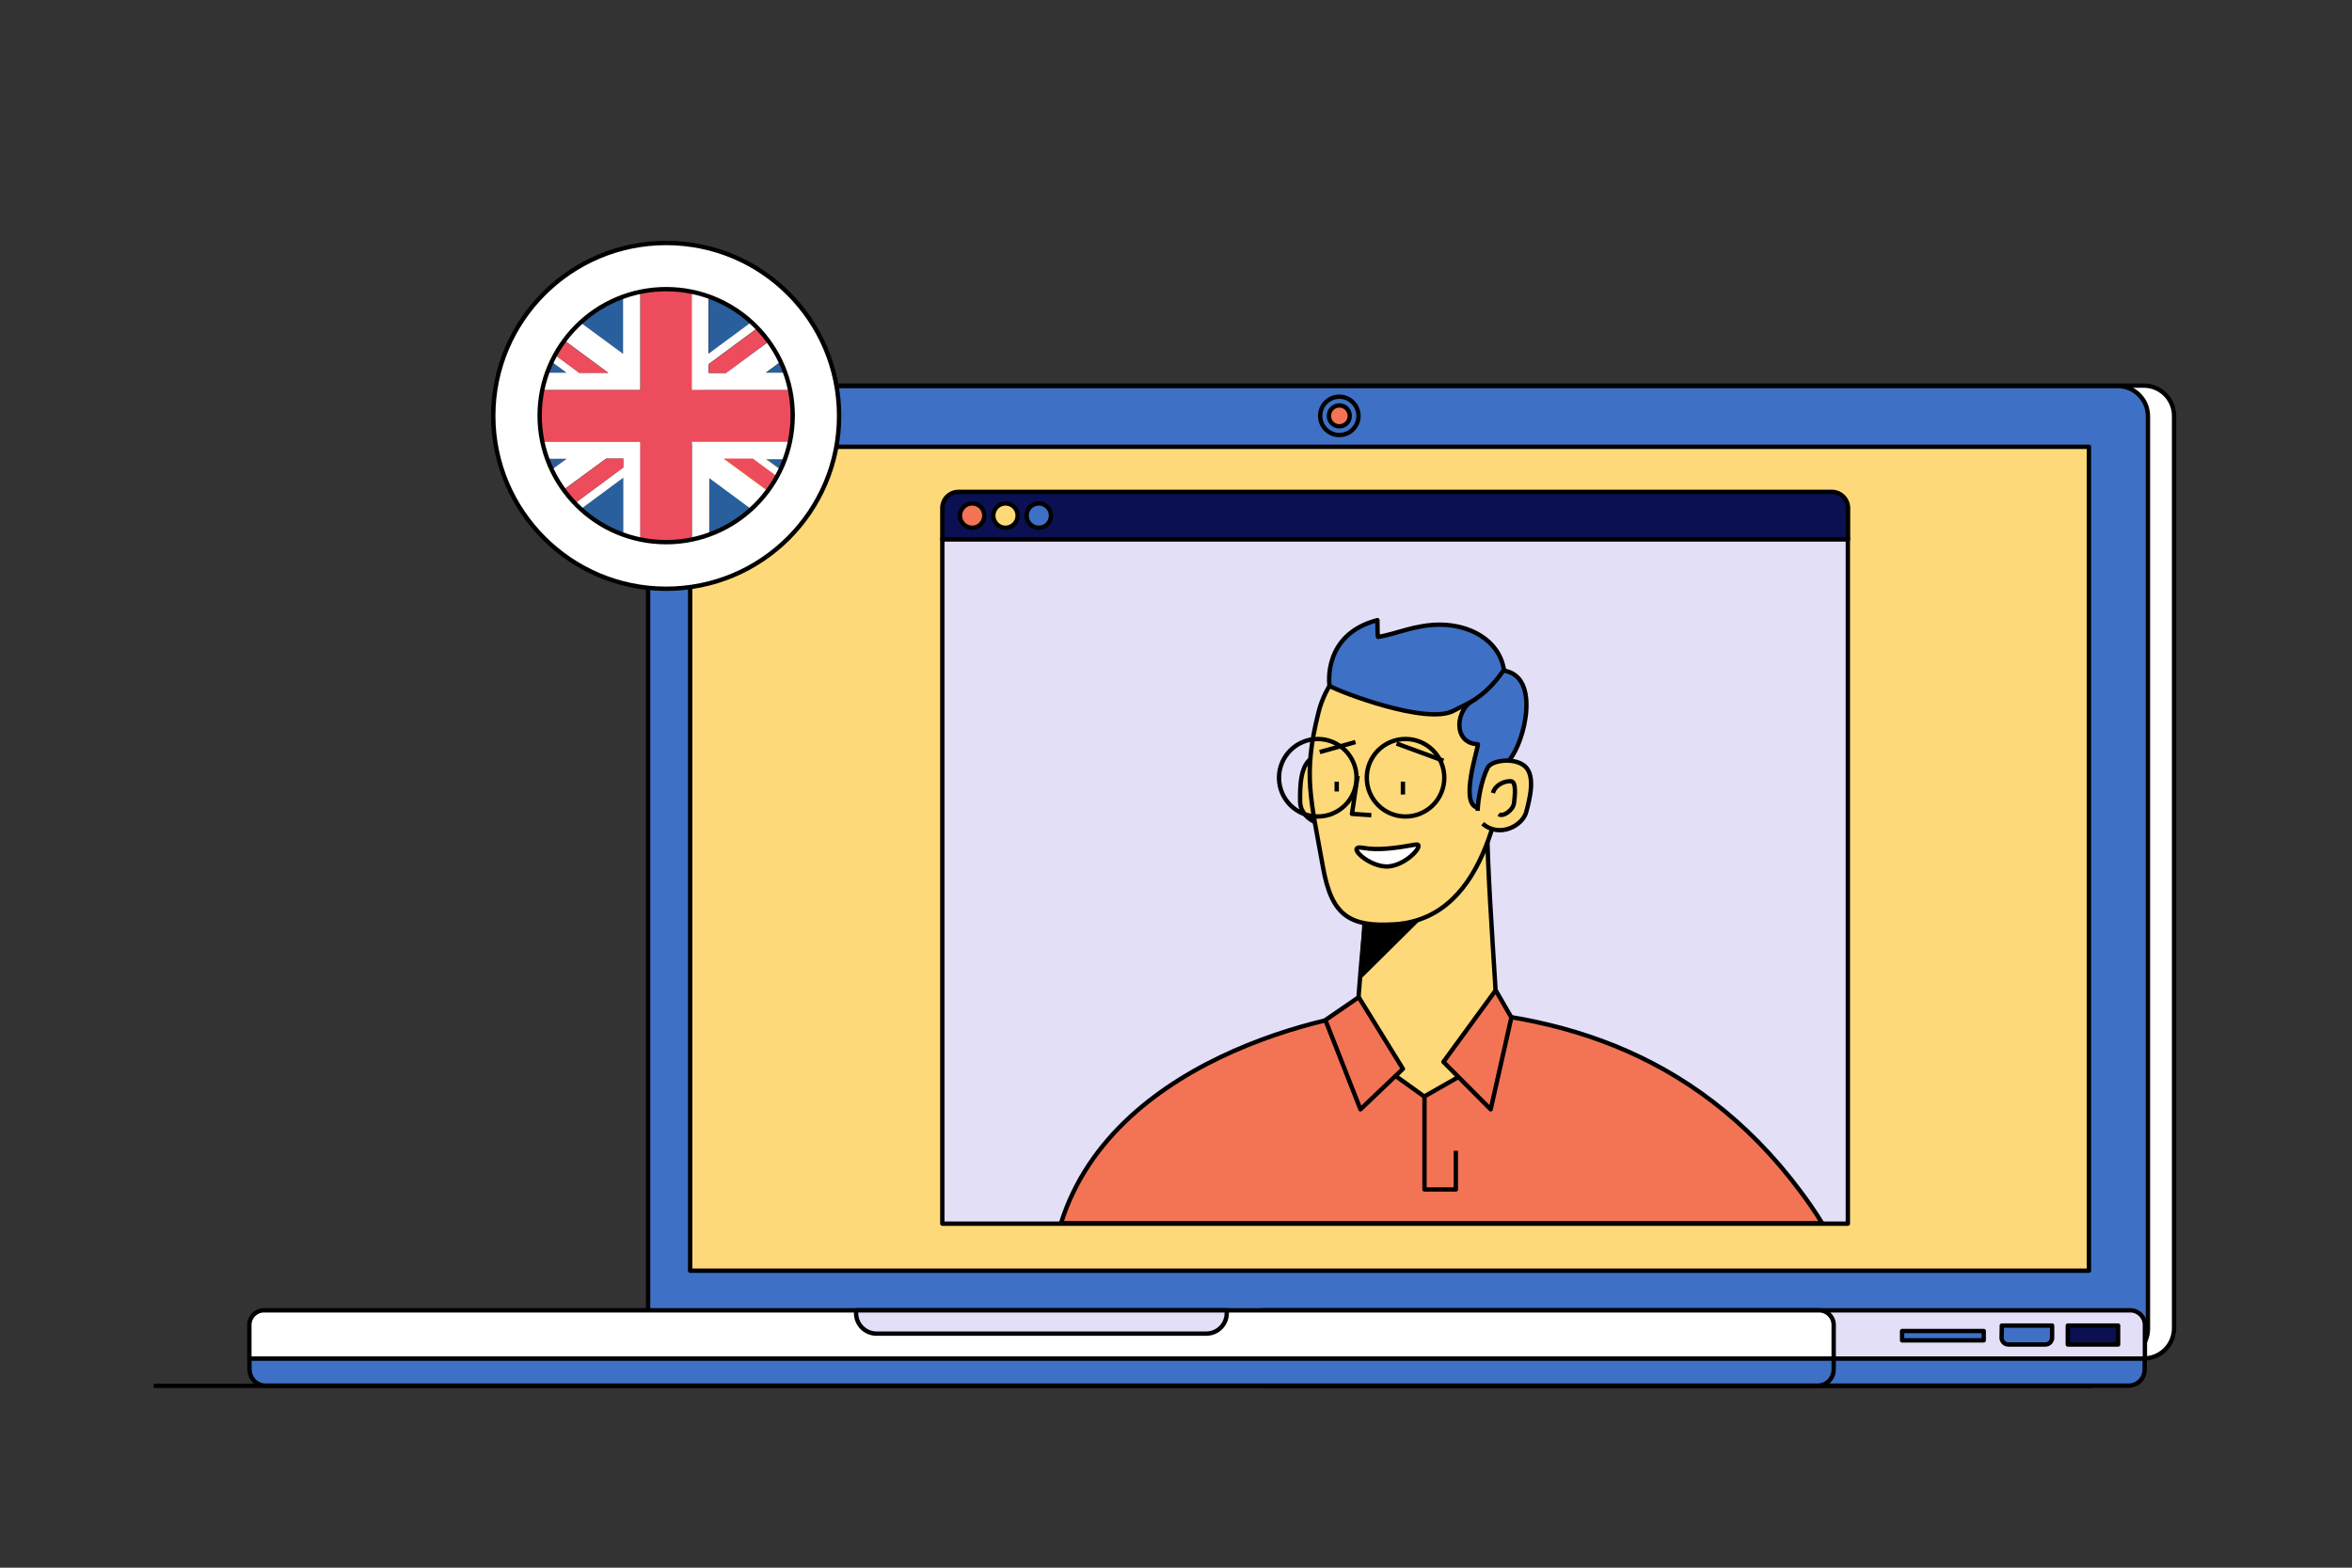 <?xml version="1.0" encoding="utf-8"?>
<!-- Generator: Adobe Illustrator 26.0.1, SVG Export Plug-In . SVG Version: 6.00 Build 0)  -->
<svg version="1.1" id="Calque_1" xmlns="http://www.w3.org/2000/svg" xmlns:xlink="http://www.w3.org/1999/xlink" x="0px" y="0px"
	 viewBox="0 0 1080 720" style="enable-background:new 0 0 1080 720;" xml:space="preserve">
<rect x="0" y="0" width="1080" height="720" fill="#333333" stroke="none"/>
<style type="text/css">
	.st0{fill:none;stroke:#000000;stroke-width:2;stroke-linejoin:round;}
	.st1{fill:#FFFFFF;stroke:#000000;stroke-width:2;stroke-linejoin:round;}
	.st2{fill:#3E71C5;stroke:#000000;stroke-width:2;stroke-linejoin:round;}
	.st3{fill:#FED979;stroke:#000000;stroke-width:2;stroke-linejoin:round;}
	.st4{fill:#E2DFF7;stroke:#000000;stroke-width:2;stroke-linejoin:round;}
	.st5{fill:#0A1052;stroke:#000000;stroke-width:2;stroke-linejoin:round;}
	.st6{fill:#F37454;stroke:#000000;stroke-width:2;stroke-linejoin:round;}
	.st7{fill:#2A5F9E;}
	.st8{fill:#FFFFFF;}
	.st9{fill:#ED4C5C;}
</style>
<g id="Calque_1_00000132066354353548542320000012214888919277928082_">
	<line class="st0" x1="961" y1="636.5" x2="70.6" y2="636.5"/>
	<path class="st1" d="M323.6,177.1h660.8c7.7,0,13.9,6.2,13.9,13.9v419c0,7.7-6.2,13.9-13.9,13.9H323.6c-7.7,0-13.9-6.2-13.9-13.9
		V191C309.8,183.3,316,177.1,323.6,177.1z"/>
	<path class="st2" d="M311.5,177.3h660.9c7.7,0,13.9,6.2,13.9,13.9v419c0,7.7-6.2,13.9-13.9,13.9H311.5c-7.7,0-13.9-6.2-13.9-13.9
		v-419C297.6,183.5,303.8,177.3,311.5,177.3z"/>
	<rect x="316.9" y="205.2" class="st3" width="642.3" height="378.4"/>
	<path class="st4" d="M580,601.8h398.2c3.7,0,6.7,3,6.7,6.7l0,0V624l0,0H573.2l0,0v-15.5C573.2,604.8,576.2,601.8,580,601.8
		L580,601.8z"/>
	<path class="st2" d="M573.2,624h411.6l0,0v5c0,4.1-3.3,7.4-7.4,7.4l0,0H580.7c-4.1,0-7.4-3.3-7.4-7.4l0,0L573.2,624L573.2,624z"/>
	<path class="st1" d="M121.2,601.8h714.1c3.7,0,6.7,3,6.7,6.7l0,0V624l0,0H114.5l0,0v-15.5C114.5,604.8,117.5,601.8,121.2,601.8z"/>
	<path class="st2" d="M114.5,624H842l0,0v5c0,4.1-3.3,7.4-7.4,7.4l0,0H122c-4.1,0-7.4-3.3-7.4-7.4l0,0L114.5,624L114.5,624z"/>
	<path class="st4" d="M393.1,601.8h170.2l0,0v1.3c0,5.2-4.2,9.4-9.4,9.4H402.5c-5.2,0-9.4-4.2-9.4-9.4V601.8L393.1,601.8z"/>
	<rect x="873.4" y="611.3" class="st2" width="37.5" height="4.3"/>
	<path class="st2" d="M919.2,608.8h23.1l0,0v5.6c0,1.7-1.4,3.1-3.1,3.1h-17c-1.7,0-3.1-1.4-3.1-3.1L919.2,608.8L919.2,608.8z"/>
	<rect x="949.5" y="608.8" class="st5" width="23.1" height="8.7"/>
	<circle class="st2" cx="615" cy="191" r="8.8"/>
	<circle class="st6" cx="615" cy="191" r="4.8"/>
	<rect x="432.7" y="247.6" class="st4" width="415.8" height="314.4"/>
	<path class="st5" d="M440.2,225.9h400.9c4.1,0,7.5,3.3,7.5,7.5l0,0v14.3l0,0H432.7l0,0v-14.3C432.7,229.2,436,225.9,440.2,225.9
		L440.2,225.9z"/>
	<circle class="st6" cx="446.4" cy="236.8" r="5.6"/>
	<circle class="st3" cx="461.7" cy="236.8" r="5.6"/>
	<circle class="st2" cx="477" cy="236.8" r="5.6"/>
	<path class="st7" d="M286.2,246.6v-27.2l-20.3,15C271.8,239.8,278.7,244,286.2,246.6z"/>
	<path class="st7" d="M325.5,246.6c7.5-2.7,14.5-6.8,20.4-12.3l-20.3-15L325.5,246.6z"/>
	<path class="st7" d="M250.2,210.6c0.7,1.9,1.4,3.8,2.3,5.6l7.7-5.6H250.2z"/>
	<path class="st7" d="M351.5,210.6l7.7,5.6c0.9-1.8,1.7-3.7,2.3-5.6H351.5z"/>
	<path class="st8" d="M289,202.8h-41c0.5,2.7,1.3,5.3,2.2,7.9h10l-7.7,5.6c1.5,3.2,3.4,6.3,5.5,9.2l20.3-14.9h7.9v4.1l-23,17
		c0.9,0.9,1.8,1.8,2.7,2.7l20.3-15v27.2c2.6,0.9,5.2,1.6,7.9,2.2v-46H289L289,202.8z"/>
	<path class="st8" d="M363.7,202.8h-46v46.1c2.7-0.5,5.3-1.3,7.9-2.2v-27.2l20.3,15c2.7-2.5,5.2-5.3,7.4-8.2l-21-15.5h13.3l11.9,8.8
		l0,0c0.6-1,1.1-2.1,1.6-3.1l-7.7-5.6h10C362.4,208.1,363.2,205.5,363.7,202.8z"/>
	<path class="st9" d="M258.1,225.6c1.5,2.1,3.2,4.1,5,6l0.1,0.1l23-17v-4.1h-7.8L258.1,225.6z"/>
	<path class="st9" d="M332.3,210.6l21,15.4c0.7-1,1.4-2,2.1-3l0.3-0.5c0.6-1,1.3-2.1,1.9-3.1l-11.9-8.8L332.3,210.6z"/>
	<path class="st7" d="M325.5,135.3v27.2l20.3-15C340,142.1,333.1,137.9,325.5,135.3z"/>
	<path class="st7" d="M286.2,135.3c-7.5,2.7-14.5,6.8-20.4,12.3l20.4,15V135.3z"/>
	<path class="st7" d="M361.5,171.3c-0.7-1.9-1.5-3.8-2.3-5.6l-7.6,5.6H361.5z"/>
	<path class="st7" d="M260.2,171.3l-7.7-5.6c-0.9,1.8-1.6,3.7-2.3,5.6H260.2z"/>
	<path class="st8" d="M322.7,179.1h41c-0.5-2.7-1.3-5.3-2.2-7.9h-10l7.6-5.6c-1.5-3.2-3.4-6.3-5.5-9.2l-20.3,14.9h-7.9v-4.1l23-17
		c-0.9-0.9-1.8-1.8-2.8-2.7l-20.3,15v-27.2c-2.6-0.9-5.2-1.6-7.9-2.2v46.1h5.3V179.1z"/>
	<path class="st8" d="M248,179.1h46v-46c-2.7,0.5-5.3,1.3-7.9,2.2v27.2l-20.4-15c-2.7,2.5-5.2,5.3-7.4,8.2l21,15.5H266l-11.9-8.8
		l0,0c-0.6,1-1.1,2.1-1.6,3.2l7.7,5.6h-10C249.3,173.8,248.5,176.5,248,179.1z"/>
	<path class="st9" d="M353.6,156.3c-1.5-2.1-3.2-4.1-5-6v-0.1l-23,17v4.1h7.8L353.6,156.3z"/>
	<path class="st9" d="M279.4,171.3l-21-15.4c-0.7,1-1.4,2-2.1,3l-0.3,0.5c-0.6,1-1.3,2.1-1.9,3.1l11.9,8.8L279.4,171.3z"/>
	<path class="st9" d="M363.7,179.1h-46v-46c-7.8-1.6-15.8-1.6-23.6,0v46.1H248c-1.6,7.8-1.6,15.8,0,23.6h46v46.1
		c7.8,1.6,15.8,1.6,23.6,0v-46.1h46C365.2,195,365.2,186.9,363.7,179.1L363.7,179.1z"/>
	<path class="st1" d="M305.9,111.6c-43.9,0-79.4,35.6-79.4,79.4s35.6,79.4,79.4,79.4s79.4-35.5,79.4-79.4S349.8,111.6,305.9,111.6
		L305.9,111.6z M305.9,249c-32.1,0-58.1-26-58.1-58.1s26-58.1,58.1-58.1s58.1,26,58.1,58.1l0,0C363.9,223,337.9,249,305.9,249
		L305.9,249z"/>
	<path class="st6" d="M836.7,561.8c-1.7-2.8-3.5-5.6-5.4-8.3c-48.4-69.5-115.1-89.1-183-90.4c-27.8-0.5-136.4,19.8-161.1,98.7H836.7
		z"/>
	<path class="st3" d="M688.2,484.1c-1.1-36.8-8-106.6-4.3-129.8c0,0-46.5-11.8-51.6,25.1c-5.7,41.6-7.9,66.8-10,101.5l31.7,22.7
		L688.2,484.1z"/>
	<path d="M660.7,360.2c0.7,1.1,12.5,41.6,12.5,41.6l-49.4,48.9l4-60.6L660.7,360.2z"/>
	<path class="st3" d="M619.9,371.2c0.3-5.4,0.5-14.5-0.1-18.3s-11.2-7.9-17-4.9s-5.9,13.4-5.8,20.2c0.1,6.2,6.3,10.9,13.7,10.6
		S619.7,375.3,619.9,371.2z"/>
	<path class="st3" d="M694.1,337.7c-4.3,23.4-9.4,83.8-53.5,86.8c-21.1,1.4-29.2-4.2-33.1-26.2c-5.6-31.5-9.3-42.3-2.1-71
		c6.5-26.3,34.4-39.8,61.9-31.1S697.4,320.1,694.1,337.7z"/>
	<line class="st0" x1="644.2" y1="359" x2="644.2" y2="364.9"/>
	<line class="st0" x1="613.8" y1="359" x2="613.8" y2="363.5"/>
	<line class="st0" x1="606" y1="345.4" x2="622.4" y2="340.8"/>
	<line class="st0" x1="641.3" y1="341.5" x2="662.8" y2="349.4"/>
	<path class="st2" d="M677.1,321.4c-8.8,3.9-10.3,20,1.5,20.4c0.8,0-9.5,29.5,0.9,29.2c4.5-0.1,6-15.6,12.3-20.7
		c7.2-5.9,15.5-36,1.6-41.5S677.1,321.4,677.1,321.4z"/>
	<path class="st3" d="M678.5,372.4c0.2-5.7,1.8-14.2,4.6-19.8c1.7-3.5,12.5-4.9,17.2-0.6s2.3,14.4,0.5,21c-1.6,6-12,12.1-20,5.3"/>
	<path class="st3" d="M685.5,364.2c1.2-4,5.7-5.6,8.3-5.4s1.8,6.9,1.4,10.1s-5.1,6.5-7,5"/>
	<polyline class="st3" points="623.4,356.3 620.8,373.8 629.7,374.4 	"/>
	<path class="st1" d="M625.9,389.4c7.1,1.3,15.7,0,24.1-1.5c4.6-0.8-3.3,9-12.1,10S617.3,387.8,625.9,389.4z"/>
	<path class="st2" d="M610.5,315c4.5,2.7,44.6,18.1,57,11.4c5.7-3.1,14-5.4,23.1-18.8c-2.4-14.1-16.2-20.6-29.1-20.7
		c-11.7-0.1-20.9,4.5-28.7,5.6c0,0-0.3,1.2-0.3-7.7C606.9,291.5,610.5,315,610.5,315z"/>
	<circle class="st0" cx="605.1" cy="357.2" r="17.8"/>
	<circle class="st0" cx="645.4" cy="357.2" r="17.8"/>
	<path class="st6" d="M624.7,509.5c0.3-0.3,19.5-18.6,19.5-18.6L623.9,458l-15.3,10.5L624.7,509.5z"/>
	<polygon class="st6" points="662.8,487.7 684.5,509.5 694,467.3 686.8,454.8 	"/>
	<polyline class="st6" points="654.1,503.5 654.1,546.3 668.5,546.3 668.5,528.5 	"/>
</g>
</svg>
